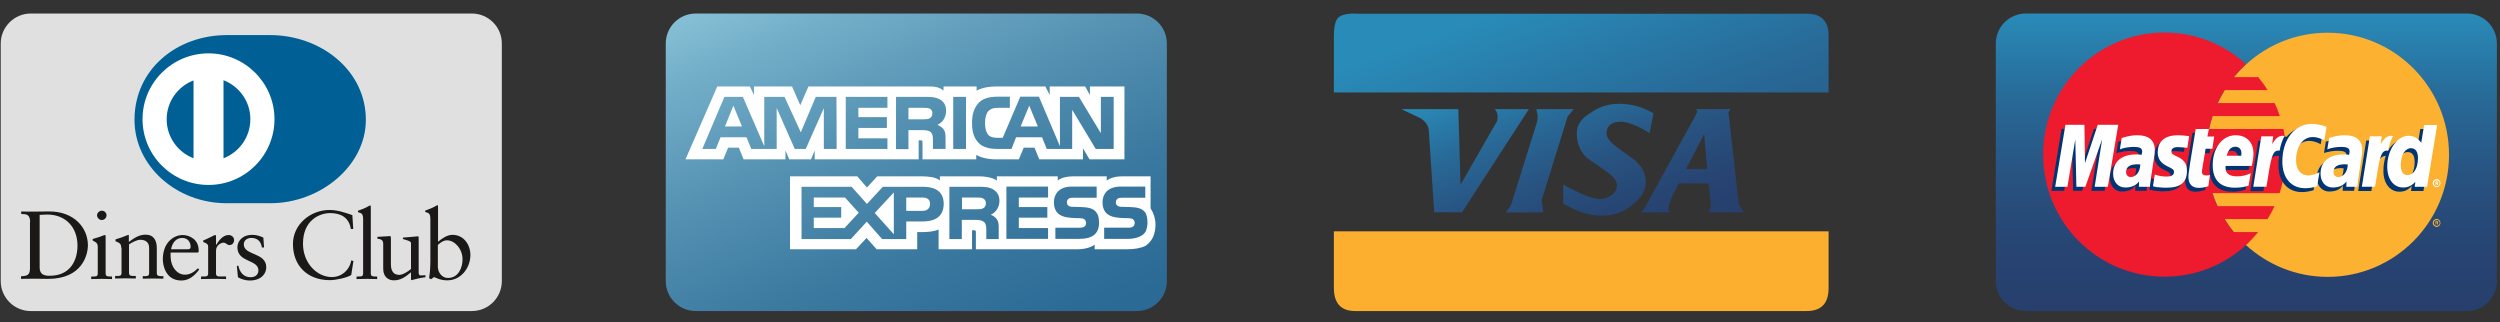 <?xml version="1.0" encoding="utf-8"?>
<!-- Generator: Adobe Illustrator 25.2.3, SVG Export Plug-In . SVG Version: 6.00 Build 0)  -->
<svg version="1.1" id="Layer_1" xmlns="http://www.w3.org/2000/svg" xmlns:xlink="http://www.w3.org/1999/xlink" x="0px" y="0px"
	 viewBox="0 0 1368 176.3" style="enable-background:new 0 0 1368 176.3;" xml:space="preserve">
<rect x="0" y="0" width="1368" height="176.3" fill="#333333" stroke="none"/>
<style type="text/css">
	.st0{fill:#E0E0E0;}
	.st1{fill:#006095;}
	.st2{fill:#FFFFFF;}
	.st3{fill:#1A1918;}
	.st4{fill:url(#SVGID_1_);}
	.st5{fill:url(#SVGID_2_);}
	.st6{fill-rule:evenodd;clip-rule:evenodd;fill:#FCB131;}
	.st7{fill-rule:evenodd;clip-rule:evenodd;fill:#ED1B2D;}
	.st8{fill-rule:evenodd;clip-rule:evenodd;fill:#FFFFFF;}
	.st9{fill-rule:evenodd;clip-rule:evenodd;fill:#003473;}
	.st10{fill-rule:evenodd;clip-rule:evenodd;fill:url(#SVGID_3_);}
	.st11{fill-rule:evenodd;clip-rule:evenodd;fill:#FCAF2F;}
	.st12{fill-rule:evenodd;clip-rule:evenodd;fill:url(#SVGID_4_);}
</style>
<g>
	<path class="st0" d="M16.8,7.4h241.4c9,0,16.4,7.3,16.4,16.4v130c0,9-7.3,16.4-16.4,16.4H16.8c-9,0-16.4-7.3-16.4-16.4v-130
		C0.4,14.8,7.8,7.4,16.8,7.4z"/>
	<g>
		<path class="st1" d="M147.8,111.2c27.4,0.1,52.4-20.5,52.4-45.6c0-27.4-25-46.4-52.4-46.4h-23.6c-27.7,0-50.6,18.9-50.6,46.4
			c0,25.1,22.8,45.7,50.6,45.6H147.8"/>
		<path class="st2" d="M122.3,86.6V43.9c8.6,3.3,14.7,11.6,14.7,21.3C137,75,130.9,83.3,122.3,86.6 M91.2,65.3
			c0-9.7,6.1-18,14.7-21.3v42.6C97.3,83.3,91.2,75,91.2,65.3 M114.1,29.2c-19.9,0-36.1,16.1-36.1,36c0,19.9,16.2,36,36.1,36
			c19.9,0,36.1-16.1,36.1-36C150.2,45.4,134,29.2,114.1,29.2"/>
		<path class="st3" d="M16.5,121.6c0-4.7-2.5-4.4-4.9-4.5v-1.4c2.1,0.1,4.2,0.1,6.2,0.1c2.2,0,5.2-0.1,9.2-0.1
			c13.7,0,21.1,9.1,21.1,18.5c0,5.2-3.1,18.4-21.8,18.4c-2.7,0-5.2-0.1-7.7-0.1c-2.4,0-4.7,0.1-7.1,0.1v-1.4c3.2-0.3,4.7-0.4,4.9-4
			V121.6z M21.7,146.4c0,4.1,2.9,4.5,5.5,4.5c11.4,0,15.2-8.6,15.2-16.5c0-9.9-6.3-17-16.6-17c-2.2,0-3.2,0.2-4.1,0.2V146.4z
			 M50,151.3h1c1.5,0,2.5,0,2.5-1.7v-14.3c0-2.3-0.8-2.6-2.8-3.7v-0.8c2.5-0.7,5.4-1.7,5.7-1.9c0.4-0.2,0.7-0.3,1-0.3
			c0.3,0,0.4,0.3,0.4,0.7v20.3c0,1.7,1.2,1.7,2.6,1.7h0.9v1.4c-1.8,0-3.7-0.1-5.6-0.1c-1.9,0-3.8,0.1-5.8,0.1V151.3z M55.7,120.4
			c-1.4,0-2.6-1.3-2.6-2.6c0-1.3,1.3-2.5,2.6-2.5c1.4,0,2.6,1.1,2.6,2.5C58.3,119.2,57.1,120.4,55.7,120.4z M66.3,135.5
			c0-2-0.6-2.5-3.1-3.5v-1c2.3-0.7,4.4-1.4,7-2.5c0.2,0,0.3,0.1,0.3,0.5v3.4c3-2.2,5.6-4,9.2-4c4.5,0,6.1,3.3,6.1,7.4v13.6
			c0,1.7,1.2,1.7,2.6,1.7h1v1.4c-1.9,0-3.7-0.1-5.6-0.1c-1.9,0-3.8,0.1-5.7,0.1v-1.4h1c1.5,0,2.5,0,2.5-1.7v-13.7
			c0-3-1.8-4.5-4.9-4.5c-1.7,0-4.4,1.4-6.1,2.5v15.6c0,1.7,1.2,1.7,2.7,1.7h1v1.4c-1.9,0-3.7-0.1-5.6-0.1c-1.9,0-3.8,0.1-5.7,0.1
			v-1.4h1c1.5,0,2.5,0,2.5-1.7V135.5z M93.4,138.1c-0.1,0.5-0.1,1.3,0,3.1c0.3,5,3.5,9.1,7.8,9.1c2.9,0,5.2-1.6,7.1-3.5l0.7,0.7
			c-2.4,3.2-5.4,6-9.8,6c-8.4,0-10.1-8.1-10.1-11.5c0-10.3,7-13.4,10.7-13.4c4.3,0,8.9,2.7,8.9,8.3c0,0.3,0,0.6,0,1l-0.5,0.3H93.4z
			 M102.8,136.4c1.3,0,1.5-0.7,1.5-1.3c0-2.7-1.6-4.9-4.6-4.9c-3.2,0-5.4,2.4-6.1,6.2H102.8z M110,151.3h1.4c1.5,0,2.5,0,2.5-1.7
			v-14.8c0-1.6-2-2-2.7-2.4v-0.8c3.9-1.6,6-3,6.5-3c0.3,0,0.5,0.2,0.5,0.7v4.7h0.1c1.3-2.1,3.5-5.4,6.8-5.4c1.3,0,3,0.9,3,2.8
			c0,1.4-1,2.7-2.5,2.7c-1.6,0-1.6-1.3-3.5-1.3c-0.9,0-3.9,1.2-3.9,4.4v12.4c0,1.7,1.1,1.7,2.5,1.7h3v1.4c-2.9-0.1-5.1-0.1-7.4-0.1
			c-2.2,0-4.4,0.1-6.3,0.1V151.3z M130.4,145.3c0.7,3.5,2.8,6.4,6.7,6.4c3.1,0,4.3-1.9,4.3-3.7c0-6.2-11.5-4.2-11.5-12.7
			c0-3,2.4-6.8,8.2-6.8c1.7,0,4,0.5,6,1.5l0.4,5.4h-1.2c-0.5-3.3-2.4-5.2-5.8-5.2c-2.1,0-4.1,1.2-4.1,3.5c0,6.2,12.3,4.3,12.3,12.6
			c0,3.5-2.8,7.2-9.1,7.2c-2.1,0-4.6-0.7-6.4-1.8l-0.6-6.1L130.4,145.3z M193.3,125.3H192c-1-6.2-5.4-8.7-11.3-8.7
			c-6.1,0-14.9,4.1-14.9,16.7c0,10.7,7.6,18.3,15.8,18.3c5.2,0,9.6-3.6,10.6-9.1l1.2,0.3l-1.2,7.7c-2.2,1.4-8.2,2.8-11.7,2.8
			c-12.4,0-20.2-8-20.2-19.8c0-10.8,9.7-18.6,20-18.6c4.3,0,8.4,1.4,12.5,2.8L193.3,125.3z M195.2,151.3h1c1.5,0,2.5,0,2.5-1.7
			v-29.4c0-3.4-0.8-3.5-2.8-4.1v-0.8c2.1-0.7,4.3-1.6,5.4-2.3c0.6-0.3,1-0.6,1.2-0.6c0.3,0,0.4,0.3,0.4,0.7v36.5
			c0,1.7,1.2,1.7,2.6,1.7h0.9v1.4c-1.8,0-3.6-0.1-5.5-0.1c-1.9,0-3.8,0.1-5.8,0.1V151.3z M229.2,149.7c0,1,0.6,1,1.5,1
			c0.6,0,1.4-0.1,2.1-0.1v1.1c-2.3,0.2-6.6,1.3-7.6,1.6l-0.3-0.2V149c-3.2,2.6-5.6,4.4-9.4,4.4c-2.9,0-5.8-1.8-5.8-6.3v-13.5
			c0-1.4-0.2-2.7-3.2-3v-1c1.9-0.1,6.1-0.4,6.8-0.4c0.6,0,0.6,0.4,0.6,1.5v13.6c0,1.6,0,6.1,4.6,6.1c1.8,0,4.2-1.4,6.4-3.2v-14.2
			c0-1.1-2.5-1.6-4.4-2.2V130c4.8-0.3,7.7-0.7,8.2-0.7c0.4,0,0.4,0.4,0.4,1V149.7z M239.7,132.3c2.1-1.8,5-3.8,7.9-3.8
			c6.1,0,9.8,5.3,9.8,11.1c0,6.9-5.1,13.8-12.6,13.8c-3.9,0-6-1.3-7.3-1.8l-1.6,1.2l-1.1-0.6c0.5-3.1,0.7-6.2,0.7-9.4v-22.7
			c0-3.4-0.8-3.5-2.8-4.1v-0.8c2.1-0.7,4.3-1.6,5.4-2.3c0.6-0.3,1-0.6,1.2-0.6c0.3,0,0.4,0.3,0.4,0.7V132.3z M239.7,146.7
			c0,2,1.9,5.4,5.4,5.4c5.7,0,8-5.5,8-10.2c0-5.7-4.3-10.4-8.5-10.4c-2,0-3.6,1.3-5,2.5V146.7z"/>
	</g>
</g>
<g>
	<linearGradient id="SVGID_1_" gradientUnits="userSpaceOnUse" x1="447.983" y1="-37.226" x2="563.194" y2="234.747">
		<stop  offset="0" style="stop-color:#8DC7DB"/>
		<stop  offset="0.15" style="stop-color:#74AFC9"/>
		<stop  offset="0.388" style="stop-color:#5390B1"/>
		<stop  offset="0.615" style="stop-color:#3B79A0"/>
		<stop  offset="0.825" style="stop-color:#2C6B96"/>
		<stop  offset="1" style="stop-color:#276692"/>
	</linearGradient>
	<path class="st4" d="M380.7,7.4h241.4c9,0,16.4,7.3,16.4,16.4v130c0,9-7.3,16.4-16.4,16.4H380.7c-9,0-16.4-7.3-16.4-16.4v-130
		C364.3,14.8,371.6,7.4,380.7,7.4z"/>
	<g>
		<path class="st2" d="M384.2,87.2h11.6l2.6-6.4h5.9l2.6,6.4h22.9v-4.9l2.1,4.9h11.9l2-4.9v4.9h56.9l0-10.4h1.1c0.8,0,1,0.1,1,1.4v9
			h29.4v-2.4c2.4,1.3,6.1,2.4,10.9,2.4h12.4l2.7-6.4h5.9l2.6,6.4h23.9v-6l3.6,6h19.1V47.3h-18.9V52l-2.6-4.7h-19.4V52l-2.4-4.7
			h-26.2c-4.4,0-8.3,0.6-11.4,2.3v-2.3h-18.1v2.3c-2-1.8-4.7-2.3-7.7-2.3h-66.2l-4.5,10.3l-4.5-10.3h-20.8V52l-2.3-4.7h-17.8
			l-17.4,39.9L384.2,87.2z M609.3,81.5h-9.7l-12.9-21.4l0,21.4h-13.9l-2.6-6.4H556l-2.5,6.4h-8c-3.3,0-7.5-0.7-9.9-3.2
			c-2.4-2.4-3.7-5.7-3.7-10.9c0-4.2,0.8-8.1,3.7-11.2c2.2-2.3,5.7-3.3,10.4-3.3h6.6v6.1h-6.4c-2.5,0-3.9,0.4-5.3,1.7
			c-1.1,1.2-1.9,3.5-1.9,6.5c0,3.1,0.6,5.2,1.9,6.7c1,1.1,2.9,1.5,4.7,1.5h3.1l9.6-22.5h10.2L580,80V53h10.4l12,19.9V53h7V81.5z
			 M528.6,81.5h-7V53h7V81.5z M517.7,60.7c0,4.5-3,6.9-4.8,7.6c1.5,0.6,2.8,1.6,3.4,2.4c1,1.4,1.1,2.7,1.1,5.2v5.6h-6.9l0-3.6
			c0-1.7,0.2-4.2-1.1-5.5c-1-1-2.5-1.2-5-1.2h-7.3v10.4h-6.8V53H506c3.5,0,6,0.1,8.3,1.4C516.4,55.6,517.7,57.5,517.7,60.7
			L517.7,60.7z M485.6,81.5h-22.8V53h22.8v6h-15.9v5.1h15.6v5.9l-15.6,0v5.7h15.9V81.5z M457.8,81.5h-7l0-22.3l-9.9,22.3h-6
			L425,59.1v22.4h-13.9l-2.6-6.4h-14.2l-2.6,6.4h-7.4L396.4,53h10.1L418.2,80V53h11.1l8.9,19.4l8.2-19.4h11.3
			C457.8,53,457.8,81.5,457.8,81.5z M567.9,69.2l-4.7-11.4l-4.7,11.4H567.9z M508.8,64.7c-0.9,0.5-2,0.6-3.4,0.6h-8.3v-6.3h8.4
			c1.2,0,2.4,0,3.3,0.5c0.9,0.4,1.4,1.3,1.4,2.5C510.2,63.2,509.7,64.2,508.8,64.7L508.8,64.7z M406,69.2l-4.7-11.4l-4.6,11.4H406z"
			/>
		<path class="st2" d="M538,108.6c-0.8-0.5-2-0.5-3.2-0.5h-8.4v6.4h8.3c1.3,0,2.5,0,3.4-0.6c0.9-0.5,1.4-1.5,1.4-2.8
			C539.4,109.9,538.9,109.1,538,108.6z M504.8,108.1h-8.9v7.3h8.8c2.6,0,4.2-1.3,4.2-3.8C509,109.1,507.3,108.1,504.8,108.1z
			 M489.1,128.2v-22.9l-10.4,11.3L489.1,128.2z M445.3,108.1v5.2h15v5.8h-15v5.7h16.8l7.8-8.4l-7.5-8.3H445.3z M538,108.6
			c-0.8-0.5-2-0.5-3.2-0.5h-8.4v6.4h8.3c1.3,0,2.5,0,3.4-0.6c0.9-0.5,1.4-1.5,1.4-2.8C539.4,109.9,538.9,109.1,538,108.6z
			 M538,108.6c-0.8-0.5-2-0.5-3.2-0.5h-8.4v6.4h8.3c1.3,0,2.5,0,3.4-0.6c0.9-0.5,1.4-1.5,1.4-2.8C539.4,109.9,538.9,109.1,538,108.6
			z M504.8,108.1h-8.9v7.3h8.8c2.6,0,4.2-1.3,4.2-3.8C509,109.1,507.3,108.1,504.8,108.1z M478.7,116.5l10.4,11.7v-22.9L478.7,116.5
			z M462.4,108.1h-17.1v5.2h15v5.8h-15v5.7h16.8l7.8-8.4L462.4,108.1z M504.8,108.1h-8.9v7.3h8.8c2.6,0,4.2-1.3,4.2-3.8
			C509,109.1,507.3,108.1,504.8,108.1z M489.1,128.2v-22.9l-10.4,11.3L489.1,128.2z M445.3,108.1v5.2h15v5.8h-15v5.7h16.8l7.8-8.4
			l-7.5-8.3H445.3z"/>
		<path class="st2" d="M614.1,96.5c-3.8,0-6.6,0.9-8.5,2.3v-2.3h-18.7c-3,0-6.5,0.8-8.1,2.3l0-2.3h-33.3v2.3
			c-2.7-1.9-7.1-2.3-9.2-2.3h-22v2.3c-2.1-2-6.8-2.3-9.6-2.3H480l-5.6,6.1l-5.3-6.1h-36.8v39.9h36.1l5.8-6.2l5.5,6.2l22.2,0V127h2.2
			c2.9,0,6.4-0.1,9.5-1.4v10.8h18.3V126h0.9c1.1,0,1.2,0.1,1.2,1.2v9.2h55.7c3.5,0,7.2-0.9,9.3-2.5v2.5h17.7c3.7,0,7.2-0.5,10-1.8
			l0,0c2.4-1.6,4.2-4,4.9-6.7c0.7-2.3,1-5.2,0.3-8.4c-0.5-2.4-1.5-4.2-2.3-5.5V96.5C624.4,96.5,619.2,96.5,614.1,96.5z M504.4,121.2
			h-8.5v9.6h-13.2l-8.4-9.5l-8.7,9.5h-27v-28.6H466l8.4,9.4l8.7-9.4h21.8c5.4,0,11.5,1.5,11.5,9.4
			C516.3,119.5,510.4,121.2,504.4,121.2z M545.4,119.9c1,1.4,1.1,2.7,1.1,5.2v5.7h-6.8v-3.6c0-1.7,0.2-4.3-1.1-5.6
			c-1-1-2.5-1.3-5-1.3h-7.3v10.5h-6.8v-28.6h15.7c3.5,0,6,0.1,8.2,1.4c2.1,1.3,3.5,3.1,3.5,6.3c0,4.5-3,6.9-4.8,7.6
			C543.6,118,544.8,119,545.4,119.9z M573.5,108.1h-16v5.2h15.6v5.8h-15.6v5.7l16,0v5.9h-22.8v-28.6h22.8V108.1z M590.8,130.7h-13.3
			v-6.1h13.2c1.3,0,2.2-0.2,2.8-0.7c0.5-0.4,0.8-1.1,0.8-1.9c0-0.8-0.4-1.5-0.8-1.9c-0.5-0.5-1.2-0.6-2.4-0.7
			c-6.4-0.2-14.4,0.2-14.4-8.8c0-4.1,2.6-8.5,9.7-8.5h13.7v6.1h-12.5c-1.3,0-2.1,0-2.8,0.5c-0.7,0.5-1,1.2-1,2.1
			c0,1.1,0.6,1.8,1.5,2.1c0.7,0.3,1.5,0.3,2.6,0.3l3.7,0.1c3.7,0.1,6.2,0.7,7.8,2.3c1.3,1.4,2,3.1,2,6.1
			C601.5,127.9,597.7,130.7,590.8,130.7z M626.7,108.2h-12.4c-1.2,0-2.1,0-2.7,0.5c-0.7,0.5-1,1.2-1,2.1c0,1.1,0.6,1.8,1.5,2.1
			c0.7,0.3,1.5,0.3,2.6,0.3l3.7,0.1c3.7,0.1,6.2,0.7,7.7,2.3c0.2,0.2,0.5,0.5,0.6,0.7c1.6,2.6,1.6,8,0,10.7
			c-1.3,2.1-4.9,3.7-9.3,3.7h-13.2v-6.1h13.1c1.3,0,2.2-0.2,2.8-0.7c0.5-0.4,0.8-1.1,0.8-1.9c0-0.8-0.3-1.5-0.8-1.9
			c-0.5-0.5-1.2-0.6-2.4-0.7c-6.4-0.2-14.4,0.2-14.4-8.8c0-4.1,2.6-8.5,9.8-8.5h13.6V108.2z"/>
	</g>
</g>
<g>
	<linearGradient id="SVGID_2_" gradientUnits="userSpaceOnUse" x1="1229.141" y1="170.209" x2="1229.141" y2="7.433">
		<stop  offset="0" style="stop-color:#273F6D"/>
		<stop  offset="0.207" style="stop-color:#274472"/>
		<stop  offset="0.457" style="stop-color:#285381"/>
		<stop  offset="0.729" style="stop-color:#286B99"/>
		<stop  offset="1" style="stop-color:#298BB8"/>
	</linearGradient>
	<path class="st5" d="M1108.5,7.4h241.4c9,0,16.4,7.3,16.4,16.4v130c0,9-7.3,16.4-16.4,16.4h-241.4c-9,0-16.4-7.3-16.4-16.4v-130
		C1092.1,14.8,1099.4,7.4,1108.5,7.4z"/>
	<g id="surface1">
		<path class="st6" d="M1229.1,134.2c11.8,10.7,27.4,17.3,44.6,17.3c36.7,0,66.4-29.9,66.4-66.8c0-36.9-29.7-66.8-66.4-66.8
			c-17.2,0-32.8,6.5-44.6,17.3c-13.4,12.2-21.8,29.9-21.8,49.5C1207.3,104.4,1215.7,122,1229.1,134.2"/>
		<path class="st6" d="M1331.2,122c0-1.2,1-2.2,2.1-2.2c1.2,0,2.1,1,2.1,2.2c0,1.2-1,2.2-2.1,2.2
			C1332.2,124.1,1331.2,123.2,1331.2,122z M1333.4,123.6c0.9,0,1.6-0.7,1.6-1.6c0-0.9-0.7-1.6-1.6-1.6c-0.9,0-1.6,0.7-1.6,1.6
			C1331.8,122.9,1332.5,123.6,1333.4,123.6z M1333.1,122.9h-0.4V121h0.8c0.2,0,0.3,0,0.5,0.1c0.1,0.1,0.2,0.3,0.2,0.5
			c0,0.2-0.1,0.4-0.3,0.5l0.3,0.8h-0.5l-0.3-0.8h-0.3V122.9v-1.1h0.2c0.1,0,0.2,0,0.3,0c0.1,0,0.1-0.1,0.1-0.2c0-0.1,0-0.2-0.1-0.2
			c-0.1,0-0.2,0-0.3,0h-0.2V122.9"/>
		<path class="st7" d="M1250.6,77.7c-0.3-2.4-0.6-4.8-1.1-7.1h-40.7c0.5-2.4,1.2-4.8,1.9-7.1h36.8c-0.8-2.4-1.7-4.8-2.8-7.1h-31.2
			c1.1-2.4,2.4-4.8,3.8-7.1h23.5c-1.5-2.5-3.2-4.8-5.1-7.1h-13.4c2.1-2.5,4.3-4.9,6.7-7.1c-11.8-10.7-27.4-17.3-44.6-17.3
			c-36.7,0-66.4,29.9-66.4,66.8c0,36.9,29.7,66.8,66.4,66.8c17.2,0,32.8-6.5,44.6-17.3c2.4-2.2,4.6-4.6,6.7-7.1h-13.4
			c-1.8-2.2-3.5-4.6-5-7.1h23.5c1.4-2.3,2.7-4.6,3.8-7.1h-31.2c-1.1-2.3-2-4.6-2.8-7.1h36.8c0.8-2.3,1.4-4.7,1.9-7.1
			c0.5-2.3,0.9-4.7,1.1-7.1c0.2-2.3,0.4-4.7,0.4-7.1C1251,82.3,1250.8,80,1250.6,77.7"/>
		<path class="st8" d="M1331.2,100.2c0-1.2,1-2.2,2.1-2.2c1.2,0,2.1,1,2.1,2.2c0,1.2-1,2.2-2.1,2.2
			C1332.2,102.4,1331.2,101.4,1331.2,100.2z M1333.4,101.9c0.9,0,1.6-0.7,1.6-1.6c0-0.9-0.7-1.6-1.6-1.6c-0.9,0-1.6,0.7-1.6,1.6
			C1331.8,101.1,1332.5,101.9,1333.4,101.9z M1333.1,101.2h-0.4v-1.9h0.8c0.2,0,0.3,0,0.5,0.1c0.1,0.1,0.2,0.3,0.2,0.5
			c0,0.2-0.1,0.4-0.3,0.5l0.3,0.8h-0.5l-0.3-0.7h-0.3V101.2v-1.1h0.2c0.1,0,0.2,0,0.3,0c0.1,0,0.1-0.1,0.1-0.2c0-0.1,0-0.2-0.1-0.2
			c-0.1,0-0.2,0-0.3,0h-0.2V101.2"/>
		<path class="st9" d="M1206.6,104c-2.2,0.6-3.8,0.9-5.4,0.9c-3.4,0-5.5-2.1-5.5-6c0-0.8,0.1-1.6,0.2-2.5l0.4-2.7l0.3-2.2l3.1-18.8
			h6.9l-0.8,4.1h4.3l-1,7h-4.3L1203,95c-0.1,0.5-0.1,0.9-0.1,1.1c0,1.4,0.7,2,2.5,2c0.8,0,1.5-0.1,2.2-0.3L1206.6,104"/>
		<path class="st9" d="M1228.8,103.8c-2.5,0.8-4.9,1.1-7.4,1.1c-7.7,0-12.3-4.2-12.3-12.3c0-9.5,5.3-16.4,12.6-16.4
			c5.9,0,9.7,3.9,9.7,10c0,2-0.3,4-0.9,6.8h-14.3c0,0.4-0.1,0.6-0.1,0.9c0,3.2,2.1,4.8,6.3,4.8c2.6,0,4.9-0.5,7.5-1.7L1228.8,103.8z
			 M1224.5,87.4c0-0.6,0.1-1,0.1-1.4c0-2.2-1.3-3.5-3.4-3.5c-2.3,0-3.9,1.8-4.6,4.9L1224.5,87.4"/>
		<path class="st9" d="M1151.6,104.4h-7.2l4.1-26l-9.2,26h-4.9l-0.6-25.9l-4.3,25.9h-7l5.6-33.9h10.4l0.3,21l7-21h11.4L1151.6,104.4
			"/>
		<path class="st9" d="M1168.9,92.1c-0.8-0.1-0.9-0.1-1.4-0.1c-4.1,0-6.2,1.6-6.2,4.2c0,1.7,1,2.8,2.6,2.8
			C1167.4,99,1168.8,96.2,1168.9,92.1z M1174.6,104.4h-6.2l0.1-2.9c-1.6,2.2-3.7,3.3-7.6,3.3c-3.5,0-6.4-3.1-6.4-7.5
			c0-1.3,0.2-2.5,0.5-3.6c1.1-4.2,5.4-6.9,11.9-7c0.8,0,2.1,0,3.2,0.1c0.2-0.9,0.3-1.3,0.3-1.8c0-1.8-1.5-2.4-4.9-2.4
			c-2.1,0-4.4,0.4-6,0.8l-1,0.3l-0.4,0.1l1-6.2c3.4-1,5.7-1.5,8.4-1.5c6.2,0,9.5,2.8,9.5,8.1c0,1.4,0.1,2.4-0.3,5.5l-1.5,9.8
			l-0.2,1.8l-0.2,1.4l-0.1,1L1174.6,104.4"/>
		<path class="st9" d="M1263.5,77.1c2,0,3.9,0.5,6.4,1.8l1.2-7.3c-0.6-0.3-0.8-0.3-1.7-0.7l-3-0.7c-0.9-0.2-2-0.3-3.2-0.3
			c-3.6,0-5.7,0-7.8,1.4c-1.2,0.7-2.6,1.8-4.3,3.6l-0.9-0.3l-7.3,5.3l0.4-2.9h-7.6l-4.4,27.6h7.2l2.6-14.8c0,0,1-2,1.5-2.7
			c1.3-1.8,2.5-1.8,4-1.8c0.2,0,0.4,0,0.5,0c-0.2,1.6-0.3,3.3-0.3,5.2c0,9,5.1,14.6,12.8,14.6c2,0,3.7-0.3,6.4-1l1.3-7.7
			c-2.4,1.2-4.3,1.7-6.1,1.7c-4.2,0-6.7-3.1-6.7-8.3C1254.3,82.3,1258.1,77.1,1263.5,77.1"/>
		<path class="st9" d="M1324.4,70.5l-1.6,9.7c-1.7-2.6-3.8-3.9-6.6-3.9c-3.8,0-7.3,2.2-9.5,6.2l0,0l-4.6-2.7l0.3-2.9h-7.6l-4.4,27.6
			h7.2l2.4-14.8c0,0,1.8-2.1,2.3-2.7c1.1-1.4,2.2-1.7,3.2-1.7c-0.8,2.3-1.3,5.1-1.3,8.2c0,6.9,3.6,11.4,8.8,11.4
			c2.6,0,4.7-0.9,6.7-3.1l-0.4,2.7h6.8l5.5-33.9H1324.4z M1315.6,97.9c-2.5,0-3.7-1.8-3.7-5.4c0-5.4,2.3-9.3,5.6-9.3
			c2.5,0,3.8,1.9,3.8,5.4C1321.3,94.1,1319,97.9,1315.6,97.9"/>
		<path class="st9" d="M1282.4,92.1c-0.8-0.1-0.9-0.1-1.4-0.1c-4.1,0-6.2,1.6-6.2,4.2c0,1.7,1,2.8,2.6,2.8
			C1280.9,99,1282.3,96.2,1282.4,92.1z M1288.1,104.4h-6.2l0.1-2.9c-1.6,2.2-3.7,3.3-7.6,3.3c-3.5,0-6.7-3-6.6-7.6
			c0-6.6,4.9-10.6,12.7-10.6c0.8,0,2.1,0,3.2,0.1c0.2-0.9,0.3-1.3,0.3-1.8c0-1.8-1.5-2.4-4.9-2.4c-2.1,0-4.4,0.4-6,0.8l-1,0.3
			l-0.4,0.1l1-6.2c3.4-1,5.7-1.5,8.4-1.5c6.2,0,9.5,2.8,9.5,8.1c0,1.4,0.1,2.4-0.3,5.5l-1.5,9.8l-0.2,1.8l-0.2,1.4l-0.1,1
			L1288.1,104.4"/>
		<path class="st9" d="M1189.6,82.7c1.4,0,3.3,0.1,5.4,0.4l1-6.4c-2.1-0.3-4.8-0.6-6.4-0.6c-8,0-10.7,4.3-10.7,9.4
			c0,3.3,1.6,5.7,5.4,7.5c2.9,1.4,3.4,1.6,3.4,2.9c0,1.7-1.5,2.7-4.3,2.7c-2.1,0-4.1-0.3-6.5-1.1l-0.8,6.3l0.2,0l1.3,0.3
			c0.4,0.1,1.1,0.2,1.9,0.3c1.7,0.2,3.2,0.3,4.1,0.3c8,0,11.3-3.1,11.3-9.2c0-3.8-1.8-6-5.4-7.7c-3-1.4-3.4-1.6-3.4-2.9
			C1186.1,83.8,1187.4,82.7,1189.6,82.7"/>
		<path class="st8" d="M1273.1,69.4l-1.2,7.4c-2.6-1.3-4.4-1.8-6.4-1.8c-5.4,0-9.1,5.2-9.1,12.7c0,5.1,2.5,8.3,6.7,8.3
			c1.8,0,3.7-0.6,6.1-1.7l-1.3,7.7c-2.7,0.7-4.4,1-6.4,1c-7.8,0-12.6-5.6-12.6-14.6c0-12.1,6.7-20.6,16.2-20.6
			c1.2,0,2.3,0.1,3.2,0.3l3,0.7C1272.2,69.1,1272.4,69.1,1273.1,69.4"/>
		<path class="st8" d="M1249.9,74.4c-0.2,0-0.5-0.1-0.7-0.1c-2.4,0-3.7,1.2-5.9,4.5l0.6-4.2h-6.5l-4.4,27.6h7.2
			c2.6-16.9,3.3-19.8,6.7-19.8c0.2,0,0.2,0,0.5,0c0.6-3.3,1.5-5.8,2.7-8L1249.9,74.4"/>
		<path class="st8" d="M1208.4,101.9c-2,0.6-3.5,0.9-5.2,0.9c-3.7,0-5.7-2.1-5.7-6c0-0.8,0.1-1.6,0.2-2.5l0.4-2.7l0.3-2.2l3.1-18.8
			h7.2l-0.8,4.1h3.7l-1,6.7h-3.7l-1.9,11.5c-0.1,0.5-0.1,0.9-0.1,1.1c0,1.4,0.7,2,2.5,2c0.8,0,1.5-0.1,1.9-0.3L1208.4,101.9"/>
		<path class="st8" d="M1180.7,83.4c0,3.5,1.7,5.9,5.5,7.7c2.9,1.4,3.4,1.8,3.4,3c0,1.7-1.3,2.5-4.1,2.5c-2.1,0-4.1-0.3-6.4-1.1
			l-1,6.4l0.3,0.1l1.3,0.3c0.4,0.1,1.1,0.2,1.9,0.2c1.7,0.2,3,0.2,4,0.2c7.6,0,11.1-2.9,11.1-9.2c0-3.8-1.5-6-5.1-7.7
			c-3-1.4-3.4-1.7-3.4-3c0-1.5,1.2-2.3,3.5-2.3c1.4,0,3.3,0.2,5.2,0.4l1-6.4c-1.9-0.3-4.7-0.5-6.3-0.5
			C1183.5,74.1,1180.7,78.3,1180.7,83.4"/>
		<path class="st8" d="M1328.1,102.2h-6.8l0.4-2.7c-2,2.1-4,3.1-6.7,3.1c-5.2,0-8.7-4.5-8.7-11.4c0-9.2,5.4-16.9,11.7-16.9
			c2.8,0,4.9,1.2,6.9,3.8l1.6-9.7h7.1L1328.1,102.2z M1317.4,95.8c3.4,0,5.7-3.8,5.7-9.3c0-3.5-1.3-5.4-3.8-5.4
			c-3.3,0-5.6,3.8-5.6,9.3C1313.7,93.9,1315,95.8,1317.4,95.8"/>
		<path class="st8" d="M1230.4,101.6c-2.5,0.8-4.9,1.1-7.4,1.1c-8.1,0-12.2-4.2-12.2-12.3c0-9.5,5.3-16.4,12.6-16.4
			c5.9,0,9.7,3.9,9.7,10c0,2-0.3,4-0.9,6.8h-14.3c-0.1,0.4-0.1,0.6-0.1,0.9c0,3.2,2.1,4.8,6.3,4.8c2.6,0,4.9-0.5,7.5-1.7
			L1230.4,101.6z M1226.4,85.2c0-0.6,0.1-1,0.1-1.4c0-2.2-1.3-3.5-3.4-3.5c-2.3,0-3.9,1.8-4.6,4.9L1226.4,85.2"/>
		<path class="st8" d="M1153.4,102.2h-7.2l4.1-26l-9.2,26h-4.9l-0.6-25.9l-4.3,25.9h-6.7l5.6-33.9h10.4l0.3,21l7-21h11.2
			L1153.4,102.2"/>
		<path class="st8" d="M1171.2,90c-0.8-0.1-1.1-0.1-1.6-0.1c-4.1,0-6.2,1.4-6.2,4.2c0,1.7,1,2.8,2.6,2.8
			C1168.9,96.8,1171,94,1171.2,90z M1176.4,102.2h-6l0.1-2.9c-1.8,2.3-4.3,3.3-7.6,3.3c-3.9,0-6.6-3.1-6.6-7.5
			c0-6.7,4.7-10.6,12.7-10.6c0.8,0,1.9,0.1,2.9,0.2c0.2-0.9,0.3-1.3,0.3-1.8c0-1.8-1.3-2.5-4.6-2.5c-2.1,0-4.4,0.3-6,0.8l-1,0.3
			l-0.6,0.2l1-6.2c3.6-1.1,6-1.5,8.6-1.5c6.2,0,9.5,2.8,9.5,8.1c0,1.4-0.1,2.4-0.6,5.5l-1.5,9.8l-0.2,1.8l-0.2,1.4l-0.1,1
			L1176.4,102.2"/>
		<path class="st8" d="M1284.7,90c-0.8-0.1-1.1-0.1-1.6-0.1c-4.1,0-6.2,1.4-6.2,4.2c0,1.7,1,2.8,2.6,2.8
			C1282.4,96.8,1284.6,94,1284.7,90z M1289.9,102.2h-6l0.1-2.9c-1.8,2.3-4.3,3.3-7.6,3.3c-3.9,0-6.6-3.1-6.6-7.5
			c0-6.7,4.7-10.6,12.7-10.6c0.8,0,1.9,0.1,2.9,0.2c0.2-0.9,0.3-1.3,0.3-1.8c0-1.8-1.3-2.5-4.6-2.5c-2.1,0-4.4,0.3-6,0.8l-1,0.3
			l-0.6,0.2l1-6.2c3.6-1.1,6-1.5,8.6-1.5c6.2,0,9.5,2.8,9.5,8.1c0,1.4-0.1,2.4-0.6,5.5l-1.5,9.8l-0.2,1.8l-0.2,1.4l-0.1,1
			L1289.9,102.2"/>
		<path class="st8" d="M1309.3,74.4c-0.2,0-0.5-0.1-0.7-0.1c-2.4,0-3.7,1.2-5.9,4.5l0.6-4.2h-6.5l-4.4,27.6h7.2
			c2.6-16.9,3.3-19.8,6.7-19.8c0.2,0,0.2,0,0.5,0c0.6-3.3,1.5-5.8,2.7-8L1309.3,74.4"/>
	</g>
</g>
<g>
	<linearGradient id="SVGID_3_" gradientUnits="userSpaceOnUse" x1="943.604" y1="250.78" x2="851.818" y2="-3.884">
		<stop  offset="0" style="stop-color:#273F6D"/>
		<stop  offset="0.207" style="stop-color:#274472"/>
		<stop  offset="0.457" style="stop-color:#285381"/>
		<stop  offset="0.729" style="stop-color:#286B99"/>
		<stop  offset="1" style="stop-color:#298BB8"/>
	</linearGradient>
	<path class="st10" d="M741.5,7.4c-4.8,0-7.8,0.8-9.5,2.5c-1.4,1.9-2.1,5-2.1,9.6v31.1h270.7V19.5c0-8.1-4-12-12-12H741.5z"/>
	<path class="st11" d="M729.9,157.7c0,8.2,3.9,12.5,11.6,12.5h247.1c8,0,12-4.2,12-12.5v-31.1H729.9V157.7z"/>
	<linearGradient id="SVGID_4_" gradientUnits="userSpaceOnUse" x1="885.317" y1="141.412" x2="845.2" y2="31.192">
		<stop  offset="0" style="stop-color:#273F6D"/>
		<stop  offset="0.207" style="stop-color:#274472"/>
		<stop  offset="0.457" style="stop-color:#285381"/>
		<stop  offset="0.729" style="stop-color:#286B99"/>
		<stop  offset="1" style="stop-color:#298BB8"/>
	</linearGradient>
	<path class="st12" d="M819.5,63.8c0,1.4-0.2,2.6-0.8,3.3l-19.5,34L798,59.7h-31.2l10.5,5c3,1.9,4.6,4.3,4.6,7.5l2.9,44H800
		l36.6-56.5h-18.7C819,60.7,819.5,62.3,819.5,63.8z M945.8,61.4l1.2-1.7h-19.1c0.7,0.7,0.9,1,0.9,1.2c-0.2,0.9-0.7,1.4-0.9,2.1
		l-27.8,50.6c-0.7,0.9-1.3,1.7-2.1,2.6h15.7l-0.8-1.7c0-1.4,0.8-4.1,2.5-7.9l3.3-6.2h16.2c0.7,5.2,1.1,9.6,1.3,12.8l-1.3,3h19.5
		l-2.9-4.2L945.8,61.4L945.8,61.4z M934.2,92.5h-11.6l9.9-19.1L934.2,92.5z M886,56.8c-6,0-11.1,1.7-15.7,5c-5,2.9-7.5,6.6-7.5,11.2
		c0,5.2,1.8,9.8,5.4,13.3l10.8,7.5c3.9,2.8,5.8,5.2,5.8,7.5c0,2.1-1,4-2.9,5.5c-1.9,1.4-4,2.1-6.7,2.1c-3.9,0-10.6-2.8-19.8-7.9
		v10.4c7.2,4.3,14.3,6.6,21.1,6.6c6.5,0,11.9-1.8,16.6-5.8c5-3.7,7.5-8,7.5-12.8c0-4-1.8-7.7-5.8-11.6l-10.4-7.5
		c-3.5-2.8-5.3-5.2-5.3-7.1c0-4.3,2.6-6.6,7.8-6.6c3.6,0,8.8,2,15.8,6.2l2.1-10.8C898.8,58.5,892.7,56.8,886,56.8L886,56.8z
		 M844.5,116.2c-0.2-2.3-0.7-4.5-0.9-6.7l14.2-45.7l3.3-4.1h-20.4c0.2,1,0.4,2.3,0.7,3.3c0,1,0,2.2-0.2,3.3L827,111.7l-2.9,4.6
		L844.5,116.2L844.5,116.2z"/>
</g>
</svg>
